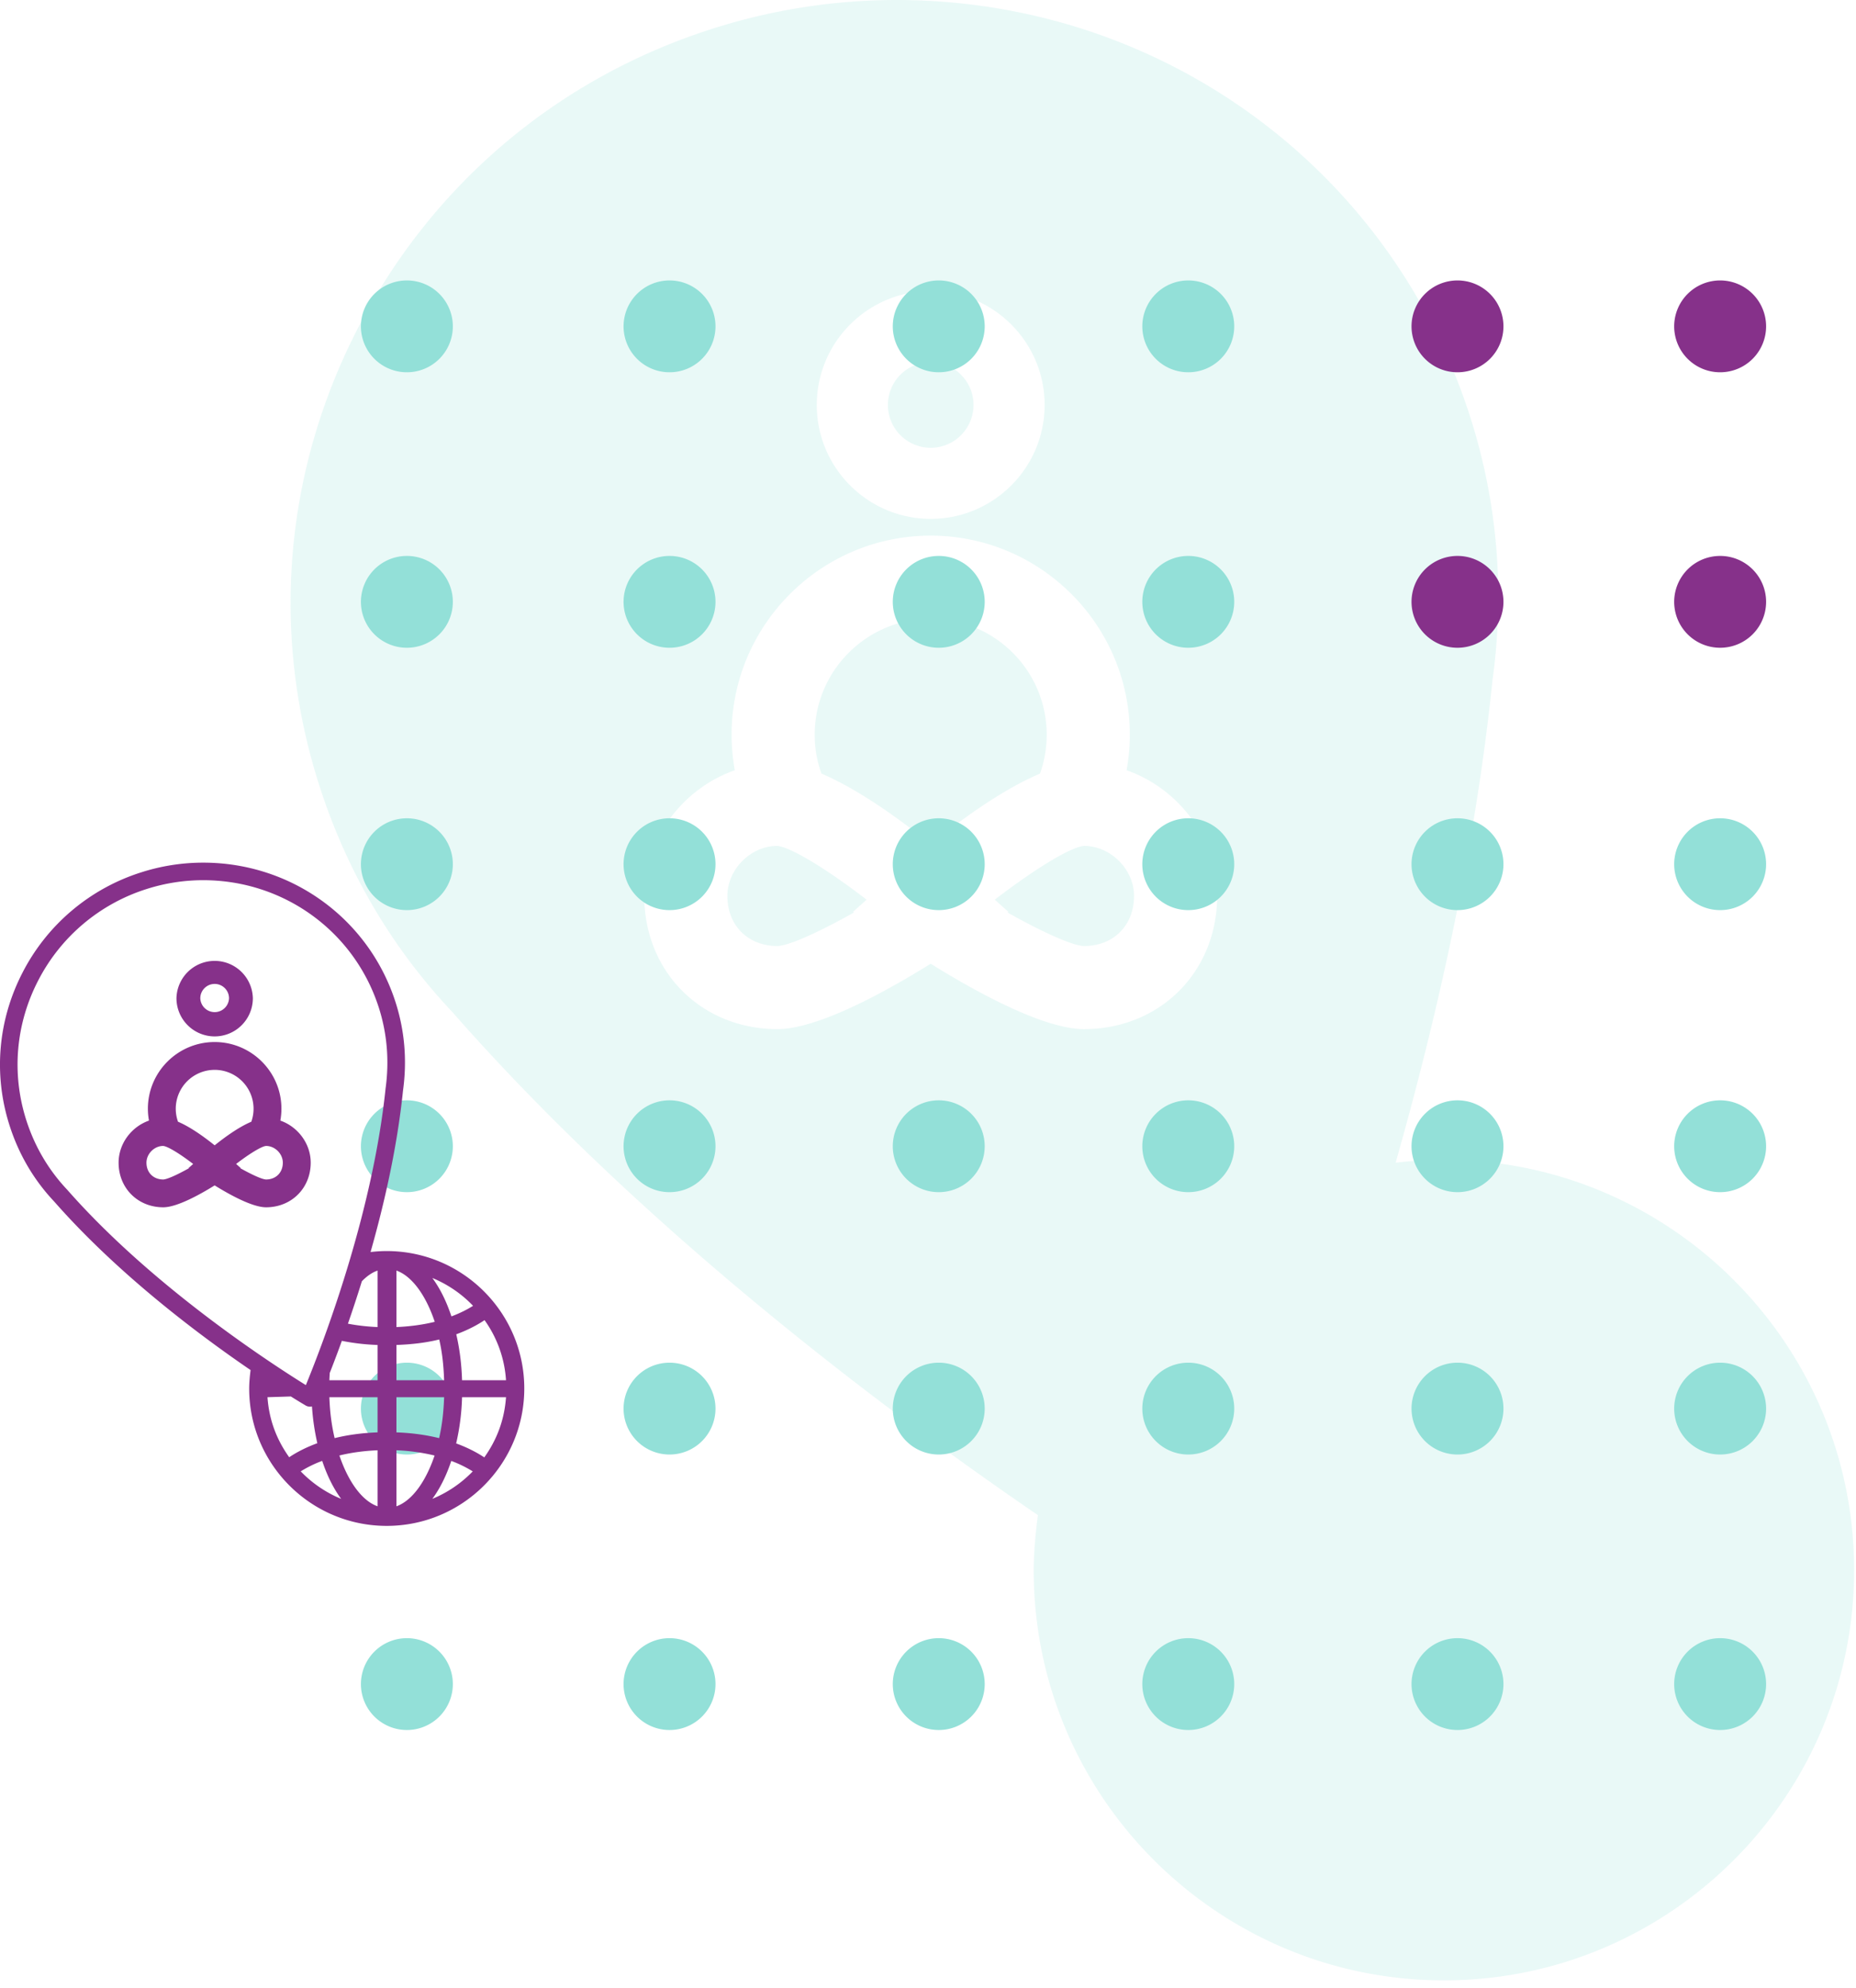 <svg xmlns="http://www.w3.org/2000/svg" width="198" height="212" viewBox="0 0 198 212"><g><g><g><g><g opacity=".2"><path fill="#93e0d8" d="M115.644 100.893c3.142 0 5.336-2.196 5.336-5.34 0-2.84-2.495-5.337-5.339-5.337-1.434.11-5.324 2.51-9.517 5.734l1.46 1.304-.1.066c3.732 2.097 6.951 3.55 8.16 3.573m-32.709 0c1.208-.024 4.43-1.476 8.16-3.573l-.102-.066 1.46-1.302c-4.194-3.226-8.094-5.626-9.548-5.736-2.812 0-5.308 2.496-5.308 5.337 0 3.144 2.193 5.34 5.338 5.34m16.353-34.906c-6.824 0-12.375 5.548-12.375 12.372 0 1.436.246 2.826.717 4.144 3.9 1.651 8.263 4.79 11.658 7.52 3.393-2.73 7.758-5.869 11.658-7.515.474-1.323.718-2.713.718-4.149 0-6.824-5.552-12.372-12.376-12.372m20.898 16.159c5.548 1.947 9.66 7.292 9.66 13.407 0 8.096-6.106 14.2-14.205 14.2-4.352 0-11.646-4.044-16.353-6.974-4.707 2.93-12 6.974-16.353 6.974-8.096 0-14.204-6.104-14.204-14.2 0-6.11 4.112-11.46 9.659-13.407a21.335 21.335 0 0 1-.343-3.787c0-11.708 9.53-21.233 21.241-21.233 11.712 0 21.241 9.525 21.241 21.233 0 1.27-.117 2.54-.343 3.787M99.288 38.621a4.572 4.572 0 0 0-4.568 4.568 4.574 4.574 0 0 0 4.568 4.568 4.575 4.575 0 0 0 4.569-4.568c0-2.52-2.051-4.568-4.569-4.568m0 16.715c-6.701 0-12.152-5.447-12.152-12.147s5.45-12.15 12.152-12.15c6.702 0 12.153 5.45 12.153 12.15s-5.451 12.147-12.153 12.147m49.6 68.665c4.428-15.592 8.487-33.524 10.33-51.426 1.322-9.574.527-19.021-2.362-28.072C148.357 17.885 123.756 0 95.635 0A64.586 64.586 0 0 0 75.97 3.076C59.594 8.295 46.207 19.568 38.278 34.814c-7.93 15.241-9.436 32.597-4.243 48.869 2.938 9.196 7.7 17.327 14.187 24.212 20.166 22.977 45.754 42.245 62.5 53.693-.24 1.856-.445 4.004-.445 5.89 0 24.124 19.632 43.727 43.761 43.727 24.128 0 43.76-19.635 43.76-43.759 0-24.126-19.632-43.758-43.76-43.758-1.744 0-3.46.114-5.15.313z"/></g></g><g transform="rotate(-270 113 107.5)"><g><path fill="#86318a" d="M40.306 41.897a4.9 4.9 0 0 0 4.897-4.903 4.9 4.9 0 0 0-4.897-4.904 4.9 4.9 0 0 0-4.896 4.904 4.9 4.9 0 0 0 4.896 4.903z"/></g><g><path fill="#86318a" d="M69.686 41.897a4.9 4.9 0 0 0 4.897-4.903 4.9 4.9 0 0 0-4.897-4.904 4.9 4.9 0 0 0-4.896 4.904 4.9 4.9 0 0 0 4.896 4.903z"/></g><g><path fill="#93e0d8" d="M97.666 41.897a4.9 4.9 0 0 0 4.897-4.903 4.9 4.9 0 0 0-4.897-4.904 4.9 4.9 0 0 0-4.896 4.904 4.9 4.9 0 0 0 4.896 4.903z"/></g><g><path fill="#93e0d8" d="M127.746 41.897a4.9 4.9 0 0 0 4.897-4.903 4.9 4.9 0 0 0-4.897-4.904 4.9 4.9 0 0 0-4.896 4.904 4.9 4.9 0 0 0 4.896 4.903z"/></g><g><path fill="#93e0d8" d="M155.726 41.897a4.9 4.9 0 0 0 4.897-4.903 4.9 4.9 0 0 0-4.897-4.904 4.9 4.9 0 0 0-4.896 4.904 4.9 4.9 0 0 0 4.896 4.903z"/></g><g><path fill="#93e0d8" d="M185.106 41.897a4.9 4.9 0 0 0 4.897-4.903 4.9 4.9 0 0 0-4.897-4.904 4.9 4.9 0 0 0-4.896 4.904 4.9 4.9 0 0 0 4.896 4.903z"/></g><g><path fill="#86318a" d="M40.306 69.917a4.9 4.9 0 0 0 4.897-4.903 4.9 4.9 0 0 0-4.897-4.904 4.9 4.9 0 0 0-4.896 4.904 4.9 4.9 0 0 0 4.896 4.903z"/></g><g><path fill="#86318a" d="M69.686 69.917a4.9 4.9 0 0 0 4.897-4.903 4.9 4.9 0 0 0-4.897-4.904 4.9 4.9 0 0 0-4.896 4.904 4.9 4.9 0 0 0 4.896 4.903z"/></g><g><path fill="#93e0d8" d="M97.666 69.917a4.9 4.9 0 0 0 4.897-4.903 4.9 4.9 0 0 0-4.897-4.904 4.9 4.9 0 0 0-4.896 4.904 4.9 4.9 0 0 0 4.896 4.903z"/></g><g><path fill="#93e0d8" d="M127.746 69.917a4.9 4.9 0 0 0 4.897-4.903 4.9 4.9 0 0 0-4.897-4.904 4.9 4.9 0 0 0-4.896 4.904 4.9 4.9 0 0 0 4.896 4.903z"/></g><g><path fill="#93e0d8" d="M155.726 69.917a4.9 4.9 0 0 0 4.897-4.903 4.9 4.9 0 0 0-4.897-4.904 4.9 4.9 0 0 0-4.896 4.904 4.9 4.9 0 0 0 4.896 4.903z"/></g><g><path fill="#93e0d8" d="M185.106 69.917a4.9 4.9 0 0 0 4.897-4.903 4.9 4.9 0 0 0-4.897-4.904 4.9 4.9 0 0 0-4.896 4.904 4.9 4.9 0 0 0 4.896 4.903z"/></g><g><path fill="#93e0d8" d="M40.306 98.637a4.9 4.9 0 0 0 4.897-4.903 4.9 4.9 0 0 0-4.897-4.904 4.9 4.9 0 0 0-4.896 4.904 4.9 4.9 0 0 0 4.896 4.903z"/></g><g><path fill="#93e0d8" d="M69.686 98.637a4.9 4.9 0 0 0 4.897-4.903 4.9 4.9 0 0 0-4.897-4.904 4.9 4.9 0 0 0-4.896 4.904 4.9 4.9 0 0 0 4.896 4.903z"/></g><g><path fill="#93e0d8" d="M97.666 98.637a4.9 4.9 0 0 0 4.897-4.903 4.9 4.9 0 0 0-4.897-4.904 4.9 4.9 0 0 0-4.896 4.904 4.9 4.9 0 0 0 4.896 4.903z"/></g><g><path fill="#93e0d8" d="M127.746 98.637a4.9 4.9 0 0 0 4.897-4.903 4.9 4.9 0 0 0-4.897-4.904 4.9 4.9 0 0 0-4.896 4.904 4.9 4.9 0 0 0 4.896 4.903z"/></g><g><path fill="#93e0d8" d="M155.726 98.637a4.9 4.9 0 0 0 4.897-4.903 4.9 4.9 0 0 0-4.897-4.904 4.9 4.9 0 0 0-4.896 4.904 4.9 4.9 0 0 0 4.896 4.903z"/></g><g><path fill="#93e0d8" d="M185.106 98.637a4.9 4.9 0 0 0 4.897-4.903 4.9 4.9 0 0 0-4.897-4.904 4.9 4.9 0 0 0-4.896 4.904 4.9 4.9 0 0 0 4.896 4.903z"/></g><g><path fill="#93e0d8" d="M40.306 125.257a4.9 4.9 0 0 0 4.897-4.903 4.9 4.9 0 0 0-4.897-4.904 4.9 4.9 0 0 0-4.896 4.904 4.9 4.9 0 0 0 4.896 4.903z"/></g><g><path fill="#93e0d8" d="M69.686 125.257a4.9 4.9 0 0 0 4.897-4.903 4.9 4.9 0 0 0-4.897-4.904 4.9 4.9 0 0 0-4.896 4.904 4.9 4.9 0 0 0 4.896 4.903z"/></g><g><path fill="#93e0d8" d="M97.666 125.257a4.9 4.9 0 0 0 4.897-4.903 4.9 4.9 0 0 0-4.897-4.904 4.9 4.9 0 0 0-4.896 4.904 4.9 4.9 0 0 0 4.896 4.903z"/></g><g><path fill="#93e0d8" d="M127.746 125.257a4.9 4.9 0 0 0 4.897-4.903 4.9 4.9 0 0 0-4.897-4.904 4.9 4.9 0 0 0-4.896 4.904 4.9 4.9 0 0 0 4.896 4.903z"/></g><g><path fill="#93e0d8" d="M155.726 125.257a4.9 4.9 0 0 0 4.897-4.903 4.9 4.9 0 0 0-4.897-4.904 4.9 4.9 0 0 0-4.896 4.904 4.9 4.9 0 0 0 4.896 4.903z"/></g><g><path fill="#93e0d8" d="M185.106 125.257a4.9 4.9 0 0 0 4.897-4.903 4.9 4.9 0 0 0-4.897-4.904 4.9 4.9 0 0 0-4.896 4.904 4.9 4.9 0 0 0 4.896 4.903z"/></g><g><path fill="#93e0d8" d="M40.306 153.977a4.9 4.9 0 0 0 4.897-4.903 4.9 4.9 0 0 0-4.897-4.904 4.9 4.9 0 0 0-4.896 4.904 4.9 4.9 0 0 0 4.896 4.903z"/></g><g><path fill="#93e0d8" d="M69.686 153.977a4.9 4.9 0 0 0 4.897-4.903 4.9 4.9 0 0 0-4.897-4.904 4.9 4.9 0 0 0-4.896 4.904 4.9 4.9 0 0 0 4.896 4.903z"/></g><g><path fill="#93e0d8" d="M97.666 153.977a4.9 4.9 0 0 0 4.897-4.903 4.9 4.9 0 0 0-4.897-4.904 4.9 4.9 0 0 0-4.896 4.904 4.9 4.9 0 0 0 4.896 4.903z"/></g><g><path fill="#93e0d8" d="M127.746 153.977a4.9 4.9 0 0 0 4.897-4.903 4.9 4.9 0 0 0-4.897-4.904 4.9 4.9 0 0 0-4.896 4.904 4.9 4.9 0 0 0 4.896 4.903z"/></g><g><path fill="#93e0d8" d="M155.726 153.977a4.9 4.9 0 0 0 4.897-4.903 4.9 4.9 0 0 0-4.897-4.904 4.9 4.9 0 0 0-4.896 4.904 4.9 4.9 0 0 0 4.896 4.903z"/></g><g><path fill="#93e0d8" d="M185.106 153.977a4.9 4.9 0 0 0 4.897-4.903 4.9 4.9 0 0 0-4.897-4.904 4.9 4.9 0 0 0-4.896 4.904 4.9 4.9 0 0 0 4.896 4.903z"/></g><g><path fill="#93e0d8" d="M40.306 181.997a4.9 4.9 0 0 0 4.897-4.903 4.9 4.9 0 0 0-4.897-4.904 4.9 4.9 0 0 0-4.896 4.904 4.9 4.9 0 0 0 4.896 4.903z"/></g><g><path fill="#93e0d8" d="M69.686 181.997a4.9 4.9 0 0 0 4.897-4.903 4.9 4.9 0 0 0-4.897-4.904 4.9 4.9 0 0 0-4.896 4.904 4.9 4.9 0 0 0 4.896 4.903z"/></g><g><path fill="#93e0d8" d="M97.666 181.997a4.9 4.9 0 0 0 4.897-4.903 4.9 4.9 0 0 0-4.897-4.904 4.9 4.9 0 0 0-4.896 4.904 4.9 4.9 0 0 0 4.896 4.903z"/></g><g><path fill="#93e0d8" d="M127.746 181.997a4.9 4.9 0 0 0 4.897-4.903 4.9 4.9 0 0 0-4.897-4.904 4.9 4.9 0 0 0-4.896 4.904 4.9 4.9 0 0 0 4.896 4.903z"/></g><g><path fill="#93e0d8" d="M155.726 181.997a4.9 4.9 0 0 0 4.897-4.903 4.9 4.9 0 0 0-4.897-4.904 4.9 4.9 0 0 0-4.896 4.904 4.9 4.9 0 0 0 4.896 4.903z"/></g><g><path fill="#93e0d8" d="M185.106 181.997a4.9 4.9 0 0 0 4.897-4.903 4.9 4.9 0 0 0-4.897-4.904 4.9 4.9 0 0 0-4.896 4.904 4.9 4.9 0 0 0 4.896 4.903z"/></g></g></g><g><path fill="#86318a" d="M51.665 155.43c1.35-1.894 2.145-4.005 2.317-6.419h-4.69a24.675 24.675 0 0 1-.628 4.928c1.445.529 2.443 1.117 3 1.492zm-5.543 4.422a12.745 12.745 0 0 0 4.31-2.93 12.786 12.786 0 0 0-2.29-1.117c-.527 1.584-1.212 2.955-2.02 4.047zm-3.83.793c1.611-.568 3.092-2.53 4.07-5.414a20.672 20.672 0 0 0-4.07-.56zm0-7.883c1.611.059 3.125.26 4.553.614.323-1.39.475-2.756.534-4.365h-5.087zm0-5.561h5.087c-.057-1.61-.206-2.972-.522-4.347-1.43.355-2.954.526-4.565.586zm0-5.67c1.41-.06 2.82-.247 4.087-.56-.976-2.914-2.476-4.897-4.087-5.466zm8.174-2.268a12.743 12.743 0 0 0-4.344-2.967c.817 1.105 1.508 2.493 2.036 4.098 1.078-.406 1.843-.833 2.308-1.13zm1.225 1.529c-.56.378-1.562.975-3.017 1.509.354 1.534.56 3.09.618 4.9h4.69a12.368 12.368 0 0 0-2.29-6.41zM-979 136.632v.011M37.118 141.17l-.004.014.004-.014zm3.16-5.665c-.58.204-1.143.593-1.673 1.14a144.592 144.592 0 0 1-1.487 4.525c1.011.194 2.084.316 3.16.36zm0 7.935a23.475 23.475 0 0 1-3.808-.44c-.478 1.32-.917 2.473-1.292 3.428-.014.244-.033.601-.04.773h5.14zm0 5.571h-5.14c.057 1.61.237 2.975.56 4.365 1.428-.355 2.968-.555 4.58-.614zm0 5.66c-1.41.059-2.81.244-4.07.556.977 2.885 2.458 4.85 4.07 5.418zm-8.196 2.248a12.745 12.745 0 0 0 4.313 2.935c-.81-1.095-1.495-2.466-2.022-4.052a12.53 12.53 0 0 0-2.291 1.117zm-1.23-1.506c.558-.375 1.556-.967 3.001-1.496a24.72 24.72 0 0 1-.571-3.923.938.938 0 0 1-.206.027.928.928 0 0 1-.477-.132 69.06 69.06 0 0 1-1.569-.957l-2.495.079c.171 2.414.967 4.509 2.316 6.402zM7.16 126.873c8.531 9.71 20.29 17.587 24.95 20.522l.52.327.23-.57c2.046-5.067 6.95-18.236 8.274-31.07.407-2.944.166-5.846-.717-8.609-2.6-8.136-10.132-13.602-18.743-13.602-2.04 0-4.066.316-6.025.94a19.669 19.669 0 0 0-11.545 9.703c-2.43 4.662-2.892 9.969-1.302 14.945.9 2.81 2.366 5.305 4.358 7.415zm34.097 6.551c8.09 0 14.674 6.575 14.674 14.655 0 8.079-6.583 14.655-14.674 14.655s-14.674-6.565-14.674-14.645c0-.631.068-1.35.15-1.972-5.616-3.834-14.197-10.287-20.959-17.982-2.175-2.306-3.772-5.03-4.757-8.11-1.742-5.449-1.236-11.261 1.422-16.366A21.517 21.517 0 0 1 15.08 93.03 21.683 21.683 0 0 1 21.674 92c9.43 0 17.68 5.99 20.53 14.904.968 3.031 1.235 6.195.79 9.402-.617 5.995-1.978 12-3.463 17.223a14.749 14.749 0 0 1 1.727-.105zm-12.874-7.634c1.053 0 1.789-.736 1.789-1.789 0-.951-.837-1.787-1.79-1.787-.481.037-1.786.84-3.192 1.92l.49.437-.033.022c1.25.702 2.33 1.189 2.736 1.197m-10.969 0c.405-.008 1.486-.495 2.736-1.197l-.034-.022.49-.436c-1.406-1.08-2.714-1.884-3.202-1.921-.943 0-1.78.836-1.78 1.787 0 1.053.736 1.789 1.79 1.789M22.9 114.1a4.151 4.151 0 0 0-4.15 4.143c0 .48.083.946.24 1.388 1.309.553 2.771 1.604 3.91 2.518 1.138-.914 2.601-1.965 3.91-2.517.158-.443.24-.908.24-1.389a4.151 4.151 0 0 0-4.15-4.144m7.008 5.412c1.86.652 3.239 2.442 3.239 4.49 0 2.712-2.048 4.756-4.763 4.756-1.46 0-3.906-1.354-5.484-2.336-1.579.982-4.024 2.336-5.484 2.336-2.714 0-4.763-2.044-4.763-4.756 0-2.046 1.379-3.838 3.24-4.49a7.136 7.136 0 0 1-.116-1.268c0-3.921 3.196-7.111 7.123-7.111s7.123 3.19 7.123 7.111c0 .425-.04.85-.115 1.268m-7.008-14.576c-.845 0-1.532.685-1.532 1.53a1.533 1.533 0 0 0 3.064 0c0-.845-.688-1.53-1.532-1.53m0 5.597a4.076 4.076 0 0 1-4.075-4.068 4.076 4.076 0 0 1 8.15 0 4.076 4.076 0 0 1-4.075 4.068"/></g></g></g></svg>